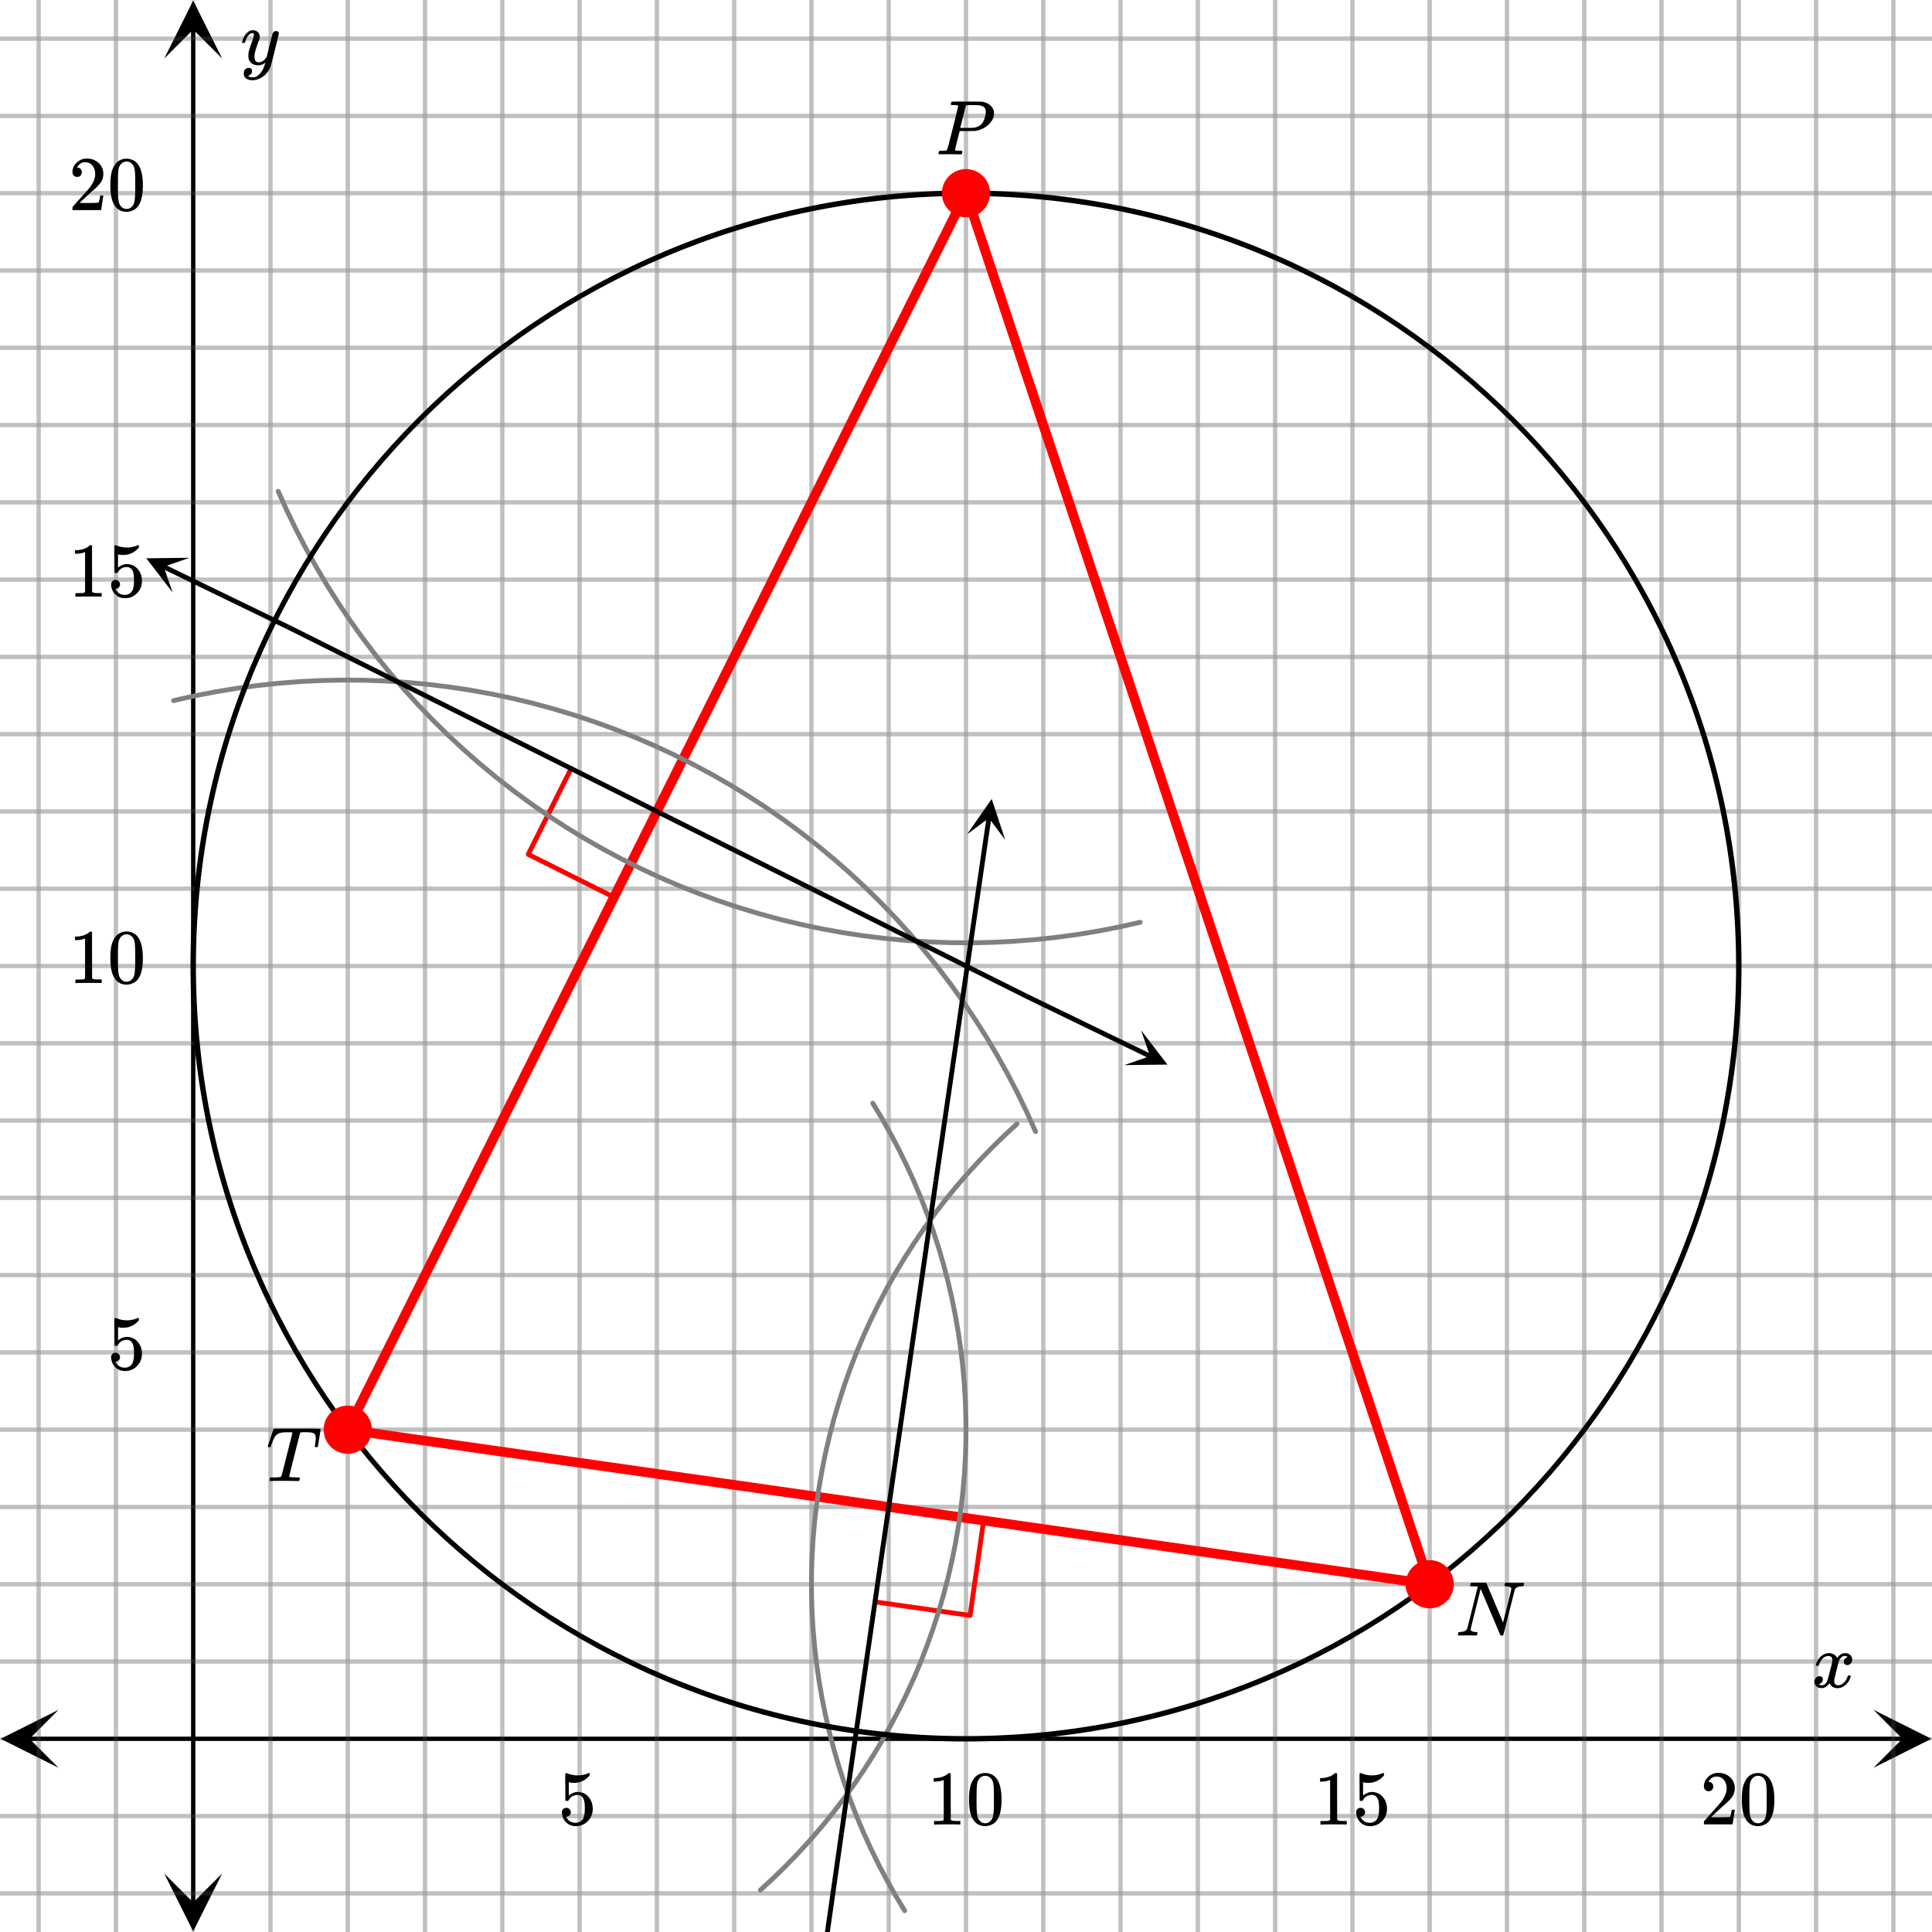 <svg xmlns="http://www.w3.org/2000/svg" width="450" height="450" viewBox="0 0 450 450"><defs><clipPath id="a"><path d="M.137 398.25H14V412H.137zm0 0"/></clipPath><clipPath id="b"><path d="M436.363 398.25H450V412h-13.637zm0 0"/></clipPath><clipPath id="c"><path d="M38.25 436H52v13.863H38.25zm0 0"/></clipPath><clipPath id="d"><path d="M38.25 0H52v13.637H38.25zm0 0"/></clipPath><clipPath id="e"><path d="M261 239h11v10h-11zm0 0"/></clipPath><clipPath id="f"><path d="M265.785 239.984l36.442 17.668-17.668 36.446-36.446-17.672zm0 0"/></clipPath><clipPath id="g"><path d="M34 129h11v10H34zm0 0"/></clipPath><clipPath id="h"><path d="M40.215 138.016L3.773 120.348l17.668-36.446 36.446 17.672zm0 0"/></clipPath><clipPath id="i"><path d="M225 186h10v10h-10zm0 0"/></clipPath><clipPath id="j"><path d="M225.234 194.344l5.852-40.074 40.074 5.851-5.851 40.078zm0 0"/></clipPath></defs><path fill="#fff" d="M0 0h450v450H0z"/><path d="M0 8.5h450c.277 0 .5.223.5.5s-.223.5-.5.5H0A.498.498 0 0 1-.5 9c0-.277.223-.5.5-.5zm0 18h450c.277 0 .5.223.5.5s-.223.5-.5.5H0a.498.498 0 0 1-.5-.5c0-.277.223-.5.5-.5zm0 18h450c.277 0 .5.223.5.5s-.223.5-.5.5H0a.498.498 0 0 1-.5-.5c0-.277.223-.5.5-.5zm0 18h450c.277 0 .5.223.5.5s-.223.5-.5.5H0a.498.498 0 0 1-.5-.5c0-.277.223-.5.5-.5zm0 18h450c.277 0 .5.223.5.5s-.223.5-.5.5H0a.498.498 0 0 1-.5-.5c0-.277.223-.5.5-.5zm0 18h450c.277 0 .5.223.5.5s-.223.5-.5.5H0a.498.498 0 0 1-.5-.5c0-.277.223-.5.5-.5zm0 18h450c.277 0 .5.223.5.5s-.223.5-.5.5H0a.498.498 0 0 1-.5-.5c0-.277.223-.5.5-.5zm0 18h450c.277 0 .5.223.5.5s-.223.5-.5.5H0a.498.498 0 0 1-.5-.5c0-.277.223-.5.5-.5zm0 18h450c.277 0 .5.223.5.5s-.223.5-.5.5H0a.498.498 0 0 1-.5-.5c0-.277.223-.5.5-.5zm0 18h450c.277 0 .5.223.5.5s-.223.5-.5.5H0a.498.498 0 0 1-.5-.5c0-.277.223-.5.5-.5zm0 18h450c.277 0 .5.223.5.5s-.223.5-.5.5H0a.498.498 0 0 1-.5-.5c0-.277.223-.5.5-.5zm0 18h450c.277 0 .5.223.5.5s-.223.5-.5.5H0a.498.498 0 0 1-.5-.5c0-.277.223-.5.5-.5zm0 18h450c.277 0 .5.223.5.5s-.223.5-.5.5H0a.498.498 0 0 1-.5-.5c0-.277.223-.5.5-.5zm0 18h450c.277 0 .5.223.5.5s-.223.5-.5.5H0a.498.498 0 0 1-.5-.5c0-.277.223-.5.5-.5zm0 18h450c.277 0 .5.223.5.5s-.223.5-.5.5H0a.498.498 0 0 1-.5-.5c0-.277.223-.5.5-.5zm0 18h450c.277 0 .5.223.5.5s-.223.5-.5.5H0a.498.498 0 0 1-.5-.5c0-.277.223-.5.5-.5zm0 18h450c.277 0 .5.223.5.5s-.223.5-.5.5H0a.498.498 0 0 1-.5-.5c0-.277.223-.5.5-.5zm0 18h450c.277 0 .5.223.5.5s-.223.5-.5.5H0a.498.498 0 0 1-.5-.5c0-.277.223-.5.5-.5zm0 18h450c.277 0 .5.223.5.5s-.223.5-.5.5H0a.498.498 0 0 1-.5-.5c0-.277.223-.5.5-.5zm0 18h450c.277 0 .5.223.5.5s-.223.5-.5.5H0a.498.498 0 0 1-.5-.5c0-.277.223-.5.5-.5zm0 18h450c.277 0 .5.223.5.5s-.223.5-.5.5H0a.498.498 0 0 1-.5-.5c0-.277.223-.5.5-.5zm0 18h450c.277 0 .5.223.5.5s-.223.5-.5.5H0a.498.498 0 0 1-.5-.5c0-.277.223-.5.5-.5zm0 18h450c.277 0 .5.223.5.5s-.223.5-.5.5H0a.498.498 0 0 1-.5-.5c0-.277.223-.5.5-.5zm0 18h450c.277 0 .5.223.5.5s-.223.5-.5.5H0a.498.498 0 0 1-.5-.5c0-.277.223-.5.5-.5zm0 18h450c.277 0 .5.223.5.5s-.223.5-.5.5H0a.498.498 0 0 1-.5-.5c0-.277.223-.5.5-.5zM9.5 0v450c0 .277-.223.5-.5.5a.498.498 0 0 1-.5-.5V0c0-.277.223-.5.5-.5s.5.223.5.5zm18 0v450c0 .277-.223.5-.5.5a.498.498 0 0 1-.5-.5V0c0-.277.223-.5.5-.5s.5.223.5.5zm18 0v450c0 .277-.223.5-.5.5a.498.498 0 0 1-.5-.5V0c0-.277.223-.5.5-.5s.5.223.5.5zm18 0v450c0 .277-.223.5-.5.5a.498.498 0 0 1-.5-.5V0c0-.277.223-.5.5-.5s.5.223.5.5zm18 0v450c0 .277-.223.5-.5.5a.498.498 0 0 1-.5-.5V0c0-.277.223-.5.5-.5s.5.223.5.5zm18 0v450c0 .277-.223.5-.5.5a.498.498 0 0 1-.5-.5V0c0-.277.223-.5.5-.5s.5.223.5.5zm18 0v450c0 .277-.223.5-.5.5a.498.498 0 0 1-.5-.5V0c0-.277.223-.5.5-.5s.5.223.5.5zm18 0v450c0 .277-.223.5-.5.5a.498.498 0 0 1-.5-.5V0c0-.277.223-.5.5-.5s.5.223.5.5zm18 0v450c0 .277-.223.5-.5.5a.498.498 0 0 1-.5-.5V0c0-.277.223-.5.5-.5s.5.223.5.5zm18 0v450c0 .277-.223.5-.5.5a.498.498 0 0 1-.5-.5V0c0-.277.223-.5.5-.5s.5.223.5.5zm18 0v450c0 .277-.223.5-.5.5a.498.498 0 0 1-.5-.5V0c0-.277.223-.5.5-.5s.5.223.5.5zm18 0v450c0 .277-.223.5-.5.5a.498.498 0 0 1-.5-.5V0c0-.277.223-.5.5-.5s.5.223.5.5zm18 0v450c0 .277-.223.5-.5.5a.498.498 0 0 1-.5-.5V0c0-.277.223-.5.5-.5s.5.223.5.5zm18 0v450c0 .277-.223.5-.5.5a.498.498 0 0 1-.5-.5V0c0-.277.223-.5.5-.5s.5.223.5.5zm18 0v450c0 .277-.223.5-.5.5a.498.498 0 0 1-.5-.5V0c0-.277.223-.5.5-.5s.5.223.5.5zm18 0v450c0 .277-.223.5-.5.5a.498.498 0 0 1-.5-.5V0c0-.277.223-.5.5-.5s.5.223.5.5zm18 0v450c0 .277-.223.5-.5.5a.498.498 0 0 1-.5-.5V0c0-.277.223-.5.5-.5s.5.223.5.5zm18 0v450c0 .277-.223.5-.5.5a.498.498 0 0 1-.5-.5V0c0-.277.223-.5.5-.5s.5.223.5.5zm18 0v450c0 .277-.223.5-.5.5a.498.498 0 0 1-.5-.5V0c0-.277.223-.5.5-.5s.5.223.5.5zm18 0v450c0 .277-.223.5-.5.5a.498.498 0 0 1-.5-.5V0c0-.277.223-.5.5-.5s.5.223.5.5zm18 0v450c0 .277-.223.5-.5.5a.498.498 0 0 1-.5-.5V0c0-.277.223-.5.5-.5s.5.223.5.5zm18 0v450c0 .277-.223.5-.5.5a.498.498 0 0 1-.5-.5V0c0-.277.223-.5.5-.5s.5.223.5.5zm18 0v450c0 .277-.223.5-.5.5a.498.498 0 0 1-.5-.5V0c0-.277.223-.5.5-.5s.5.223.5.5zm18 0v450c0 .277-.223.5-.5.5a.498.498 0 0 1-.5-.5V0c0-.277.223-.5.5-.5s.5.223.5.5zm18 0v450c0 .277-.223.5-.5.5a.498.498 0 0 1-.5-.5V0c0-.277.223-.5.5-.5s.5.223.5.5zm0 0" fill="silver" fill-opacity=".502"/><path d="M6.75 404.5h436.5v1H6.75zm0 0"/><g clip-path="url(#a)"><path d="M13.637 398.25L.137 405l13.5 6.75-6.75-6.75zm0 0"/></g><g clip-path="url(#b)"><path d="M436.363 398.25l13.5 6.75-13.5 6.75 6.75-6.75zm0 0"/></g><path d="M63 0v450M81 0v450M99 0v450M117 0v450M135 0v450M153 0v450M171 0v450M189 0v450M207 0v450M225 0v450M243 0v450M261 0v450M279 0v450M297 0v450M315 0v450M333 0v450M351 0v450M369 0v450M387 0v450M405 0v450M423 0v450M441 0v450M27 0v450M9 0v450"/><path d="M63.5 0v450c0 .277-.223.5-.5.5a.498.498 0 0 1-.5-.5V0c0-.277.223-.5.5-.5s.5.223.5.5zm18 0v450c0 .277-.223.5-.5.5a.498.498 0 0 1-.5-.5V0c0-.277.223-.5.5-.5s.5.223.5.5zm18 0v450c0 .277-.223.5-.5.5a.498.498 0 0 1-.5-.5V0c0-.277.223-.5.5-.5s.5.223.5.5zm18 0v450c0 .277-.223.5-.5.5a.498.498 0 0 1-.5-.5V0c0-.277.223-.5.5-.5s.5.223.5.5zm18 0v450c0 .277-.223.5-.5.5a.498.498 0 0 1-.5-.5V0c0-.277.223-.5.5-.5s.5.223.5.5zm18 0v450c0 .277-.223.5-.5.5a.498.498 0 0 1-.5-.5V0c0-.277.223-.5.5-.5s.5.223.5.5zm18 0v450c0 .277-.223.5-.5.5a.498.498 0 0 1-.5-.5V0c0-.277.223-.5.5-.5s.5.223.5.5zm18 0v450c0 .277-.223.5-.5.5a.498.498 0 0 1-.5-.5V0c0-.277.223-.5.5-.5s.5.223.5.5zm18 0v450c0 .277-.223.5-.5.5a.498.498 0 0 1-.5-.5V0c0-.277.223-.5.5-.5s.5.223.5.5zm18 0v450c0 .277-.223.5-.5.5a.498.498 0 0 1-.5-.5V0c0-.277.223-.5.5-.5s.5.223.5.5zm18 0v450c0 .277-.223.5-.5.5a.498.498 0 0 1-.5-.5V0c0-.277.223-.5.5-.5s.5.223.5.5zm18 0v450c0 .277-.223.5-.5.5a.498.498 0 0 1-.5-.5V0c0-.277.223-.5.5-.5s.5.223.5.5zm18 0v450c0 .277-.223.5-.5.5a.498.498 0 0 1-.5-.5V0c0-.277.223-.5.5-.5s.5.223.5.5zm18 0v450c0 .277-.223.5-.5.5a.498.498 0 0 1-.5-.5V0c0-.277.223-.5.5-.5s.5.223.5.5zm18 0v450c0 .277-.223.5-.5.5a.498.498 0 0 1-.5-.5V0c0-.277.223-.5.5-.5s.5.223.5.5zm18 0v450c0 .277-.223.5-.5.5a.498.498 0 0 1-.5-.5V0c0-.277.223-.5.5-.5s.5.223.5.5zm18 0v450c0 .277-.223.5-.5.5a.498.498 0 0 1-.5-.5V0c0-.277.223-.5.5-.5s.5.223.5.5zm18 0v450c0 .277-.223.5-.5.5a.498.498 0 0 1-.5-.5V0c0-.277.223-.5.5-.5s.5.223.5.5zm18 0v450c0 .277-.223.5-.5.5a.498.498 0 0 1-.5-.5V0c0-.277.223-.5.5-.5s.5.223.5.5zm18 0v450c0 .277-.223.5-.5.5a.498.498 0 0 1-.5-.5V0c0-.277.223-.5.5-.5s.5.223.5.5zm18 0v450c0 .277-.223.5-.5.5a.498.498 0 0 1-.5-.5V0c0-.277.223-.5.5-.5s.5.223.5.5zm18 0v450c0 .277-.223.5-.5.5a.498.498 0 0 1-.5-.5V0c0-.277.223-.5.5-.5s.5.223.5.5zm-414 0v450c0 .277-.223.5-.5.5a.498.498 0 0 1-.5-.5V0c0-.277.223-.5.5-.5s.5.223.5.5zm-18 0v450c0 .277-.223.5-.5.5a.498.498 0 0 1-.5-.5V0c0-.277.223-.5.5-.5s.5.223.5.5zm0 0" fill="#666" fill-opacity=".251"/><path d="M44.5 443.25V6.75h1v436.5zm0 0"/><g clip-path="url(#c)"><path d="M38.25 436.363l6.75 13.5 6.75-13.5-6.75 6.75zm0 0"/></g><g clip-path="url(#d)"><path d="M38.25 13.637L45 .137l6.75 13.5L45 6.887zm0 0"/></g><path d="M0 387h450M0 369h450M0 351h450M0 333h450M0 315h450M0 297h450M0 279h450M0 261h450M0 243h450M0 225h450M0 207h450M0 189h450M0 171h450M0 153h450M0 135h450M0 117h450M0 99h450M0 81h450M0 63h450M0 45h450M0 27h450M0 9h450M0 423h450M0 441h450"/><path d="M0 386.5h450c.277 0 .5.223.5.5s-.223.5-.5.5H0a.498.498 0 0 1-.5-.5c0-.277.223-.5.5-.5zm0-18h450c.277 0 .5.223.5.5s-.223.5-.5.5H0a.498.498 0 0 1-.5-.5c0-.277.223-.5.5-.5zm0-18h450c.277 0 .5.223.5.5s-.223.5-.5.5H0a.498.498 0 0 1-.5-.5c0-.277.223-.5.5-.5zm0-18h450c.277 0 .5.223.5.5s-.223.5-.5.5H0a.498.498 0 0 1-.5-.5c0-.277.223-.5.5-.5zm0-18h450c.277 0 .5.223.5.5s-.223.5-.5.5H0a.498.498 0 0 1-.5-.5c0-.277.223-.5.5-.5zm0-18h450c.277 0 .5.223.5.5s-.223.5-.5.5H0a.498.498 0 0 1-.5-.5c0-.277.223-.5.5-.5zm0-18h450c.277 0 .5.223.5.5s-.223.5-.5.5H0a.498.498 0 0 1-.5-.5c0-.277.223-.5.5-.5zm0-18h450c.277 0 .5.223.5.5s-.223.5-.5.5H0a.498.498 0 0 1-.5-.5c0-.277.223-.5.5-.5zm0-18h450c.277 0 .5.223.5.5s-.223.5-.5.5H0a.498.498 0 0 1-.5-.5c0-.277.223-.5.5-.5zm0-18h450c.277 0 .5.223.5.5s-.223.5-.5.5H0a.498.498 0 0 1-.5-.5c0-.277.223-.5.5-.5zm0-18h450c.277 0 .5.223.5.5s-.223.5-.5.5H0a.498.498 0 0 1-.5-.5c0-.277.223-.5.5-.5zm0-18h450c.277 0 .5.223.5.5s-.223.5-.5.5H0a.498.498 0 0 1-.5-.5c0-.277.223-.5.5-.5zm0-18h450c.277 0 .5.223.5.5s-.223.5-.5.5H0a.498.498 0 0 1-.5-.5c0-.277.223-.5.5-.5zm0-18h450c.277 0 .5.223.5.5s-.223.5-.5.5H0a.498.498 0 0 1-.5-.5c0-.277.223-.5.5-.5zm0-18h450c.277 0 .5.223.5.5s-.223.5-.5.5H0a.498.498 0 0 1-.5-.5c0-.277.223-.5.5-.5zm0-18h450c.277 0 .5.223.5.5s-.223.5-.5.5H0a.498.498 0 0 1-.5-.5c0-.277.223-.5.5-.5zm0-18h450c.277 0 .5.223.5.5s-.223.5-.5.5H0a.498.498 0 0 1-.5-.5c0-.277.223-.5.5-.5zm0-18h450c.277 0 .5.223.5.5s-.223.5-.5.5H0a.498.498 0 0 1-.5-.5c0-.277.223-.5.5-.5zm0-18h450c.277 0 .5.223.5.5s-.223.5-.5.5H0a.498.498 0 0 1-.5-.5c0-.277.223-.5.5-.5zm0-18h450c.277 0 .5.223.5.5s-.223.5-.5.5H0a.498.498 0 0 1-.5-.5c0-.277.223-.5.5-.5zm0-18h450c.277 0 .5.223.5.5s-.223.5-.5.5H0a.498.498 0 0 1-.5-.5c0-.277.223-.5.5-.5zm0-18h450c.277 0 .5.223.5.5s-.223.5-.5.5H0A.498.498 0 0 1-.5 9c0-.277.223-.5.5-.5zm0 414h450c.277 0 .5.223.5.5s-.223.5-.5.5H0a.498.498 0 0 1-.5-.5c0-.277.223-.5.5-.5zm0 18h450c.277 0 .5.223.5.5s-.223.5-.5.5H0a.498.498 0 0 1-.5-.5c0-.277.223-.5.5-.5zm0 0" fill="#666" fill-opacity=".251"/><path d="M143.012 208.977l-19.973-9.989M123.04 198.988l9.983-19.976M229.11 354.16l-3.16 22.106M225.95 376.266l-22.11-3.157" fill="none" stroke-width="1.125" stroke-linecap="round" stroke-linejoin="round" stroke="red" stroke-miterlimit="10"/><path d="M333 369L225 45M225 45L81 333M81 333l252 36" fill="red" stroke-width="2.25" stroke-linecap="round" stroke="red"/><path d="M240.684 263.793l-2.043-4.54.511-.23-.504.247-2.171-4.477.503-.246-.496.262-2.3-4.414.5-.258-.493.273-2.421-4.344.492-.273-.485.285-2.547-4.273.485-.29-.477.301-2.664-4.199.473-.3-.465.316-2.785-4.125.465-.313-.457.328-2.903-4.043.457-.328-.445.344-3.016-3.957.446-.344-.438.356-3.125-3.871.438-.352-.43.363-3.234-3.777.425-.367-.414.379-3.343-3.684.418-.379-.407.39-3.449-3.589.406-.39-.394.402-3.547-3.488.395-.403-.383.414-3.645-3.387.383-.41-.371.422-3.738-3.281.37-.422-.359.434-3.832-3.176.36-.434-.348.446-3.922-3.063.348-.445-.332.453-4.008-2.95.332-.452-.32.464-4.086-2.835.32-.461-.309.468-4.167-2.715.308-.472-.293.48-4.246-2.597.293-.48-.277.487-4.317-2.472.278-.488-.266.496-4.383-2.352.266-.496-.25.504-4.453-2.227.254-.5-.239.508-4.511-2.098.238-.507-.223.515-4.57-1.969.223-.515-.208.523-4.625-1.84.208-.52-.192.528-4.672-1.703.192-.531-.18.535-4.719-1.57.176-.535-.16.539-4.766-1.434.164-.539-.148.543-4.8-1.3.147-.544-.132.547-4.84-1.16.133-.547-.118.55-4.867-1.023.117-.55-.101.554-4.895-.886.098-.555-.082.559-4.918-.747.082-.554-.066.558-4.942-.605.07-.559-.05.563-4.957-.465.054-.559-.035.559-4.965-.32.036-.563-.02.563-4.973-.18.02-.563-.004.563-4.977-.04.004-.562.012.563-4.973.105-.011-.562.027.562-4.969.243-.027-.56.043.56-4.961.386-.043-.562.063.562-4.95.528-.058-.559.074.555-4.93.668-.074-.555.09.555-4.91.808-.09-.554.11.55-4.887.95-.106-.555.121.55-4.855 1.087a.565.565 0 0 1-.672-.426.564.564 0 0 1 .426-.672l4.855-1.086c.008-.004.012-.004.016-.004l4.886-.95h.016l4.906-.808c.008-.004.012-.004.016-.004l4.934-.668c.003 0 .007-.004.015-.004l4.945-.527h.016l4.961-.387h.016l4.968-.246h.016l4.973-.105h.011a.563.563 0 1 1-.562.562c0-.3.238-.547.535-.558l.035-.004 4.973.039h.015l4.973.18.016.004 4.965.32h.015l4.953.465h.016l4.941.605h.016l4.918.746c.004 0 .012 0 .016.004l4.894.883c.008 0 .012.004.016.004l4.87 1.023a.03.03 0 0 1 .016.004l4.836 1.16a.03.03 0 0 0 .016.004l4.805 1.301a.03.03 0 0 1 .015.004l4.762 1.434c.004.003.012.003.016.007l4.718 1.57c.008 0 .012.005.016.005l4.676 1.703c.004.004.008.004.015.007l4.622 1.836c.007.004.011.004.015.008l4.57 1.965c.004.004.008.004.016.008l4.508 2.098c.008.003.012.003.016.007l4.449 2.223c.008.004.012.008.015.008l4.383 2.351c.008.004.012.004.016.008l4.316 2.477c.004 0 .008.004.012.008l4.246 2.593.012.012 4.168 2.715a.03.03 0 0 0 .015.008l4.086 2.836c.008.004.012.004.016.007l4.004 2.95c.008.004.012.007.015.011l3.918 3.063a.03.03 0 0 0 .016.008l3.832 3.175c.004.004.008.004.012.008l3.738 3.282.012.011 3.644 3.387.012.012 3.547 3.488.012.012 3.445 3.586.012.011 3.343 3.688.012.012 3.235 3.777.011.012 3.125 3.87.012.012 3.016 3.958c.004.003.004.007.007.011l2.903 4.043c.004.004.008.008.008.012l2.789 4.125c0 .004.004.008.007.012l2.665 4.199a.054.054 0 0 1 .011.015l2.543 4.274c.004.004.008.008.008.012l2.426 4.347c.004.004.004.008.008.012l2.296 4.414c.004.004.004.008.008.012v.004l2.172 4.472c.004.008.004.012.008.016l2.043 4.535a.565.565 0 0 1-.281.746.568.568 0 0 1-.746-.281zm0 0" fill="gray"/><path d="M65.316 114.207l2.043 4.54-.511.23.504-.247 2.171 4.477-.503.246.496-.262 2.3 4.414-.5.258.493-.273 2.421 4.344-.492.277.485-.29 2.547 4.274-.485.29.477-.301 2.664 4.199-.473.3.465-.316 2.785 4.125-.465.313.457-.328 2.903 4.043-.457.328.445-.344 3.016 3.957-.446.344.438-.356 3.125 3.871-.438.352.43-.363 3.234 3.777-.425.367.414-.379 3.343 3.684-.414.379.403-.39 3.449 3.589-.406.39.394-.402 3.547 3.488-.395.403.383-.414 3.645 3.387-.383.414.371-.426 3.738 3.281-.37.422.359-.434 3.832 3.176-.36.434.348-.446 3.922 3.063-.348.445.332-.453 4.008 2.95-.332.452.32-.464 4.086 2.835-.32.461.309-.468 4.168 2.715-.31.472.298-.48 4.242 2.597-.293.48.277-.487 4.317 2.472-.278.488.266-.496 4.383 2.352-.266.496.254-.504 4.45 2.227-.255.5.239-.508 4.511 2.098-.238.507.223-.515 4.57 1.969-.223.515.208-.523 4.625 1.84-.208.52.192-.528 4.672 1.703-.192.531.18-.535 4.719 1.57-.176.535.16-.539 4.766 1.434-.164.539.148-.543 4.8 1.3-.144.544.13-.547 4.84 1.16-.134.547.118-.55 4.867 1.023-.117.55.101-.554 4.895.886-.098.555.082-.559 4.922.747-.086.554.066-.558 4.942.605-.07.559.054-.563 4.953.465-.054.559.039-.559 4.964.32-.039.563.02-.563 4.973.18-.02.563.004-.563 4.977.04-.004.562-.012-.563 4.973-.105.011.562-.027-.562 4.969-.243.027.56-.043-.56 4.961-.386.043.562-.059-.562 4.946-.528.058.559-.074-.555 4.93-.668.074.555-.09-.555 4.91-.808.09.554-.105-.55 4.882-.95.106.555-.121-.55 4.855-1.087c.301-.066.602.122.672.426a.564.564 0 0 1-.426.672l-4.855 1.086c-.008 0-.012.004-.016.004l-4.886.95h-.016l-4.906.808c-.008.004-.012.004-.016.004l-4.93.668c-.007 0-.011.004-.015.004h-.004l-4.945.527h-.016l-4.961.387h-.016l-4.968.246h-.016l-4.973.105h-.019l-4.973-.039h-.015l-4.973-.18-.016-.004-4.965-.32h-.015l-4.953-.465h-.016l-4.941-.605h-.016l-4.918-.746c-.004 0-.012 0-.016-.004l-4.894-.883c-.008 0-.012-.004-.016-.004l-4.87-1.023c-.005 0-.009 0-.016-.004l-4.836-1.16-.016-.004-4.8-1.301c-.009 0-.013 0-.016-.004l-4.766-1.434c-.004-.003-.012-.003-.016-.007l-4.718-1.57c-.008 0-.012-.005-.016-.005l-4.676-1.703c-.004-.004-.008-.004-.015-.007l-4.622-1.836c-.007-.004-.011-.004-.015-.008l-4.57-1.965c-.004-.004-.008-.004-.016-.008l-4.508-2.098c-.008 0-.012-.003-.016-.007l-4.449-2.223c-.008-.004-.012-.008-.015-.008l-4.383-2.351c-.008-.004-.012-.004-.016-.008l-4.316-2.477c-.004 0-.008-.004-.012-.008l-4.246-2.593-.012-.012-4.168-2.715a.03.03 0 0 0-.015-.008l-4.086-2.836c-.008-.004-.012-.004-.016-.007l-4.004-2.95c-.004-.004-.012-.007-.015-.011l-3.918-3.063c-.004-.004-.008-.008-.016-.008l-3.832-3.175c-.004-.004-.008-.004-.012-.008l-3.738-3.282-.012-.011-3.644-3.387-.012-.012-3.547-3.488-.012-.012-3.445-3.586-.012-.011-3.343-3.688-.012-.012-3.235-3.777-.011-.012-3.125-3.87-.012-.012-3.016-3.958c-.004-.003-.004-.007-.007-.011l-2.903-4.043c-.004-.004-.008-.008-.008-.012L78.488 141a.054.054 0 0 0-.011-.016l-2.665-4.199-.011-.015-2.543-4.274c-.004-.004-.008-.008-.008-.012l-2.426-4.347c0-.004-.004-.008-.008-.012l-2.296-4.414c-.004-.004-.004-.008-.008-.012l-2.172-4.476c-.004-.004-.004-.012-.008-.016l-2.043-4.535a.565.565 0 0 1 .281-.746.568.568 0 0 1 .746.281zm0 0M176.73 439.816l3.016-2.78.383.413-.395-.402 2.938-2.867.39.402-.402-.39 2.852-2.95.406.39-.418-.378 2.77-3.027.414.378-.426-.367 2.68-3.11.425.368-.433-.355 2.59-3.18.433.355-.445-.343 2.5-3.254.445.344-.457-.333 2.406-3.324.457.332-.464-.316 2.308-3.395.465.317-.473-.301 2.211-3.457.473.305-.48-.29 2.113-3.519.48.29-.488-.274 2.008-3.578.492.277-.5-.262 1.91-3.633.5.262-.508-.25 1.805-3.684.508.247-.516-.23 1.7-3.735.511.23-.516-.219 1.59-3.78.52.218-.524-.203 1.48-3.824.528.203-.531-.192 1.375-3.863.527.188-.535-.172 1.266-3.907.535.172-.543-.156 1.152-3.937.54.156-.544-.14 1.04-3.97.542.141-.546-.125.925-4 .547.129-.55-.113.808-4.02.55.11-.554-.094.7-4.047.554.098-.559-.082.582-4.06.555.079-.558-.062.464-4.079.559.063-.563-.047.352-4.09.559.051-.563-.035.23-4.094.563.031-.562-.015.117-4.102.562.016h-.562l-.004-4.102.562-.004-.562.02-.121-4.102.562-.02-.558.036-.239-4.098.563-.031-.559.047-.355-4.086.562-.05-.558.066-.469-4.079.559-.062-.559.078-.586-4.059.559-.082-.555.098-.7-4.043.555-.098-.554.114-.813-4.024.551-.11-.547.126-.93-3.996.547-.125-.543.14-1.043-3.968.543-.14-.539.155-1.156-3.937.54-.156-.536.171-1.266-3.902.532-.172-.528.188-1.379-3.864.532-.191-.528.207-1.484-3.824.523-.207-.52.219-1.593-3.778.516-.219-.512.23-1.703-3.73.512-.234-.504.25-1.809-3.683.504-.25-.496.261-1.914-3.629.5-.261-.492.277-2.016-3.574.492-.278-.484.29-2.117-3.516a.56.56 0 0 1 .191-.77.564.564 0 0 1 .773.192l2.118 3.515c.004.004.004.008.007.012l2.016 3.574c.004.004.004.012.008.016l1.914 3.629c0 .004.004.008.008.015l1.808 3.684c0 .004.004.008.004.012l1.703 3.734c.004.004.004.008.008.016l1.598 3.777c0 .008.004.012.004.016l1.488 3.824.004.016 1.379 3.863a.03.03 0 0 1 .004.015l1.27 3.903c0 .008.003.012.003.015l1.156 3.938.004.016 1.043 3.968.004.016.93 3.996.004.016.816 4.02v.019l.703 4.043v.015l.586 4.059c0 .008.004.012.004.015l.469 4.079v.015l.351 4.086a.03.03 0 0 1 .004.016v.004l.235 4.093v.016l.12 4.102v.015l.005 4.106c0 .004 0 .011-.004.015l-.113 4.102v.016l-.23 4.097v.016h-.005l-.347 4.086v.02l-.465 4.074v.015l-.582 4.063c0 .007 0 .011-.004.015l-.696 4.043v.016l-.812 4.023c0 .008-.004.012-.004.016l-.926 3.996c0 .008 0 .012-.004.02v-.004l-1.035 3.972c-.004.004-.004.008-.008.016l-1.148 3.937c-.004.004-.004.012-.004.016l-1.266 3.902c0 .008-.003.012-.003.016l-1.375 3.867-.004.016-1.485 3.824-.004.016-1.593 3.78c0 .005-.004.013-.004.017h-.004l-1.696 3.734a.03.03 0 0 0-.007.016l-1.805 3.683c-.004.004-.004.012-.008.016l-1.91 3.633c0 .003-.004.007-.008.011l-2.008 3.578-.011.012-2.11 3.52c-.004.004-.008.007-.008.011l-2.214 3.457c0 .004-.004.008-.008.012l-2.309 3.395-.012.011-2.402 3.325-.012.011-2.496 3.254a.054.054 0 0 1-.011.016l-2.59 3.18a64.74 64.74 0 0 1-.012.011l-2.68 3.11-.011.011-2.766 3.028-.012.011-2.851 2.95-.012.011-2.937 2.868a64.74 64.74 0 0 1-.012.011l-3.016 2.782a.562.562 0 1 1-.762-.829zm0 0" fill="gray"/><path d="M237.27 262.184l-3.016 2.78-.383-.413.395.402-2.938 2.867-.39-.402.402.39-2.852 2.95-.402-.39.414.378-2.77 3.027-.414-.378.426.367-2.68 3.11-.425-.368.437.351-2.594 3.184-.433-.355.445.343-2.5 3.254-.445-.344.457.333-2.406 3.324-.457-.332.464.316-2.308 3.395-.465-.317.473.301-2.211 3.457-.473-.305.48.29-2.113 3.519-.48-.29.492.274-2.012 3.578-.492-.277.5.262-1.91 3.633-.5-.262.508.246-1.805 3.688-.508-.247.516.23-1.7 3.735-.511-.23.516.219-1.59 3.78-.52-.218.524.203-1.48 3.824-.528-.203.531.188-1.375 3.867-.527-.188.535.172-1.262 3.907-.539-.176.543.16-1.152 3.937-.54-.156.544.14-1.04 3.97-.542-.141.546.125-.925 4-.547-.129.55.113-.808 4.02-.55-.11.554.094-.7 4.047-.554-.098.559.082-.582 4.06-.555-.079.558.062-.464 4.079-.559-.063.563.047-.352 4.09-.559-.051.563.031-.23 4.098-.563-.031.562.015-.117 4.102-.562-.016h.562l.004 4.102h-.562l.562-.016.121 4.102-.562.015.558-.03.239 4.097-.563.031.559-.047.355 4.086-.562.05.558-.066.469 4.079-.559.062.559-.078.586 4.059-.559.082.555-.098.7 4.043-.555.098.554-.114.813 4.024-.551.11.547-.126.93 3.996-.547.125.543-.14 1.043 3.968-.543.14.539-.155 1.156 3.937-.54.156.536-.171 1.266 3.902-.536.172.532-.188 1.379 3.864-.532.191.524-.207 1.488 3.824-.523.207.52-.219 1.593 3.778-.516.219.512-.235 1.703 3.735-.512.234.504-.25 1.809 3.683-.504.25.496-.261 1.914 3.629-.5.261.492-.277 2.016 3.574-.492.278.484-.29 2.117 3.516a.56.56 0 0 1-.191.77.564.564 0 0 1-.773-.192l-2.118-3.515c-.004-.004-.004-.008-.007-.012l-2.016-3.574c-.004-.004-.004-.012-.008-.016l-1.914-3.629a.03.03 0 0 0-.008-.015l-1.808-3.684c0-.004-.004-.008-.004-.012l-1.703-3.734c-.004-.004-.004-.008-.008-.016l-1.598-3.777c0-.008-.004-.012-.004-.016l-1.488-3.824-.004-.016-1.379-3.863c-.004-.008-.004-.012-.004-.015l-1.27-3.903c0-.008-.003-.012-.003-.015l-1.156-3.938-.004-.016-1.043-3.968-.004-.016-.93-3.996-.004-.016-.816-4.023v-.016l-.703-4.043v-.015l-.586-4.059c0-.008-.004-.012-.004-.015l-.469-4.079v-.015l-.351-4.09c-.004-.004-.004-.008-.004-.016l-.235-4.093v-.016l-.12-4.102v-.015l-.005-4.106c0-.004 0-.011.004-.015l.113-4.102v-.016l.23-4.097c0-.004 0-.012.005-.016l.347-4.09v-.015l.465-4.075v-.015l.582-4.063c0-.007 0-.011.004-.015l.696-4.043v-.016l.812-4.023c0-.008.004-.012.004-.016l.926-4c0-.004 0-.008.004-.016l1.035-3.968c.004-.004.004-.008.008-.016l1.148-3.937c.004-.004.004-.012.004-.016l1.266-3.902c0-.008.003-.012.003-.016l1.375-3.867.004-.016 1.485-3.824c0-.008.004-.012.004-.016l1.593-3.78a.03.03 0 0 1 .008-.017l1.696-3.734a.03.03 0 0 0 .007-.016l1.805-3.683c.004-.004.004-.012.008-.016l1.91-3.633c0-.003.004-.007.008-.011l2.008-3.578.011-.012 2.11-3.52.011-.011 2.211-3.457c0-.004.004-.008.008-.012l2.309-3.395.012-.011 2.402-3.325.012-.011 2.496-3.258.011-.012 2.59-3.18.012-.011 2.68-3.11.011-.011 2.766-3.028.012-.011 2.851-2.95.012-.011 2.937-2.868.012-.011 3.016-2.782a.562.562 0 1 1 .762.829zm0 0" fill="gray"/><path d="M405.633 225c0 99.672-80.961 180.633-180.633 180.633-99.672 0-180.633-80.961-180.633-180.633 0-99.672 80.961-180.633 180.633-180.633 99.672 0 180.633 80.961 180.633 180.633zm-1.266 0c0-99.148-80.219-179.367-179.367-179.367S45.633 125.852 45.633 225 125.852 404.367 225 404.367 404.367 324.148 404.367 225zm0 0"/><path d="M67.25 145.496l172 86-.5 1.008-172-86zm0 0"/><path d="M239.246 231.492l28.95 14.04-.489 1.011-28.953-14.035zm0 0"/><g clip-path="url(#e)"><g clip-path="url(#f)" clip-rule="evenodd"><path d="M265.785 239.984l6.133 7.977-10.059.121 6.012-2.086zm0 0"/></g></g><path d="M66.754 146.508l-28.95-14.04.489-1.011 28.953 14.035zm0 0"/><g clip-path="url(#g)"><g clip-path="url(#h)" clip-rule="evenodd"><path d="M40.215 138.016l-6.133-7.977 10.059-.121-6.012 2.086zm0 0"/></g></g><path d="M195.441 426.918l22-152 1.118.164-22 152zm0 0"/><path d="M217.445 274.918l12.348-84.547 1.113.164-12.351 84.547zm0 0"/><g clip-path="url(#i)"><g clip-path="url(#j)" clip-rule="evenodd"><path d="M225.234 194.344l5.754-8.254 3.153 9.555-3.805-5.102zm0 0"/></g></g><path d="M196.559 427.078l-4.368 30.547-1.113-.16 4.363-30.543zm0 0"/><path d="M86.05 333a5.051 5.051 0 1 1-10.102-.001 5.051 5.051 0 0 1 10.103.001zm0 0M338.05 369a5.051 5.051 0 1 1-10.102-.001 5.051 5.051 0 0 1 10.103.001zm0 0M230.05 45a5.051 5.051 0 1 1-10.102-.001 5.051 5.051 0 0 1 10.103.001zm0 0" fill="red" stroke-width="1.125" stroke="red"/><path d="M423.047 388c-.074-.074-.11-.14-.11-.203.051-.324.239-.738.563-1.25.563-.844 1.27-1.332 2.125-1.469.168-.02.293-.031.375-.031.418 0 .8.105 1.156.32.356.215.61.48.766.805.156-.2.254-.324.297-.375.437-.5.949-.75 1.531-.75.488 0 .887.14 1.195.422.309.281.461.625.461 1.031 0 .375-.105.688-.32.938-.215.25-.492.375-.836.375a.814.814 0 0 1-.563-.196.67.67 0 0 1-.218-.523c0-.551.3-.934.906-1.14 0-.013-.066-.052-.203-.126-.113-.074-.285-.11-.516-.11a.936.936 0 0 0-.344.048c-.457.187-.796.582-1.015 1.187-.031.094-.203.762-.516 2.008-.312 1.246-.48 1.945-.5 2.101a2.243 2.243 0 0 0-.062.532c0 .293.082.52.25.687.168.168.39.25.672.25.5 0 .957-.215 1.367-.64.41-.426.691-.895.836-1.407.031-.125.066-.195.101-.21.035-.016.133-.024.29-.024.23 0 .343.047.343.14 0 .012-.015.079-.047.204-.199.738-.613 1.386-1.25 1.937-.562.45-1.156.672-1.781.672-.844 0-1.48-.379-1.906-1.14-.356.542-.801.902-1.344 1.078a1.76 1.76 0 0 1-.469.046c-.687 0-1.176-.25-1.469-.75a1.322 1.322 0 0 1-.187-.718c0-.356.11-.66.328-.914a1.05 1.05 0 0 1 .828-.383c.52 0 .781.254.781.765 0 .438-.214.762-.64.97-.02.011-.05.023-.086.038a1.046 1.046 0 0 0-.094.047c-.027.016-.043.024-.055.024l-.046.015c0 .031.09.082.265.156.145.063.301.094.469.094.438 0 .813-.27 1.125-.812.125-.219.355-1 .688-2.344.074-.27.152-.574.242-.914.09-.34.152-.598.195-.774.043-.175.066-.285.078-.328.063-.324.094-.558.094-.703 0-.281-.078-.508-.235-.68-.156-.171-.375-.257-.656-.257-.543 0-1.011.207-1.406.625a3.462 3.462 0 0 0-.828 1.437c-.02.106-.047.168-.078.188-.031.02-.13.031-.297.031zm0 0M131.922 421.074c-.297 0-.547.11-.75.297-.188.188-.297.469-.297.813 0 .03.031.078.031.156v.172c.11.64.313 1.172.672 1.61.188.25.39.452.594.593.547.422 1.172.625 1.937.625 1.11 0 2.063-.39 2.828-1.188.75-.78 1.125-1.734 1.125-2.828 0-.953-.25-1.781-.75-2.484-.5-.719-1.171-1.172-1.984-1.36-.25-.078-.5-.093-.734-.093-.719 0-1.422.265-2.11.828v-3.094l.188.031c.297.078.64.11 1 .11 1.5 0 2.719-.594 3.687-1.75v-.235c0-.218-.03-.312-.14-.312a.523.523 0 0 0-.219.062c-.781.328-1.594.5-2.438.5a6.405 6.405 0 0 1-2.406-.468l-.312-.094c-.047 0-.063 0-.078.031-.078 0-.11.328-.11 1v.938c0 .484.016.921.016 1.28 0 2.048 0 3.095.031 3.157.031.063.14.11.344.11.125 0 .219-.016.266-.047a.564.564 0 0 0 .14-.141c.469-.828 1.188-1.219 2.125-1.219.453 0 .828.188 1.14.594.329.422.5 1.25.5 2.5 0 1.078-.14 1.86-.343 2.312-.39.72-1 1.079-1.844 1.079-.5 0-.953-.125-1.312-.391a2.317 2.317 0 0 1-.828-.953l-.047-.078h.125c.25 0 .469-.11.672-.297.203-.203.312-.422.312-.703 0-.297-.11-.547-.312-.75a.933.933 0 0 0-.72-.313zm0 0M223.484 424.965h.203v-.828h-1.062c-.61 0-.984-.094-1.172-.266l-.016-5.406v-5.375a.49.49 0 0 0-.328-.11c-.109 0-.172.016-.218.047-.141.172-.328.313-.547.438-.672.406-1.516.64-2.531.687h-.344v.828h.344c.687-.03 1.328-.125 1.859-.343a.394.394 0 0 1 .14-.063v9.313c-.171.125-.312.203-.421.218-.203.032-.657.047-1.36.047h-.469v.828h.22c.218-.03 1.155-.046 2.827-.046 1.703 0 2.672 0 2.875.03zm3.25-10.547a5.534 5.534 0 0 0-.812 2.016c-.14.718-.219 1.64-.219 2.75 0 1.875.25 3.296.766 4.265.64 1.266 1.64 1.89 3.031 1.89.5 0 1.031-.124 1.531-.374.656-.297 1.14-.813 1.485-1.516.5-.969.765-2.39.765-4.265 0-1.72-.234-3.094-.672-4.094-.234-.516-.5-.906-.828-1.235a3.344 3.344 0 0 0-2.297-.89c-1.172 0-2.093.484-2.75 1.453zm4.047-.219c.25.281.438.61.531 1.016.094.39.157 1.078.172 2.047 0 .078.016.312.016.703v.984c0 1.156 0 1.969-.031 2.422-.047.844-.11 1.453-.219 1.813-.094.359-.266.687-.547.937-.312.36-.719.547-1.219.547-.5 0-.922-.188-1.25-.547-.25-.25-.422-.578-.53-.937-.095-.36-.173-.97-.22-1.813a75.438 75.438 0 0 1-.03-2.422c0-.25.015-.594.015-.984v-.703c.031-.969.094-1.657.172-2.047.109-.406.297-.735.547-1.016.359-.375.796-.578 1.296-.578s.938.203 1.297.578zm0 0M313.484 424.965h.204v-.828h-1.063c-.61 0-.984-.094-1.172-.266l-.015-5.406v-5.375a.49.49 0 0 0-.329-.11c-.109 0-.171.016-.218.047-.141.172-.329.313-.547.438-.672.406-1.516.64-2.531.687h-.344v.828h.344c.687-.03 1.328-.125 1.859-.343a.394.394 0 0 1 .14-.063v9.313c-.171.125-.312.203-.421.218-.204.032-.657.047-1.36.047h-.469v.828h.22c.218-.03 1.156-.046 2.827-.046 1.704 0 2.672 0 2.875.03zm3.438-3.89c-.297 0-.547.109-.75.296-.188.188-.297.469-.297.813 0 .03.031.078.031.156v.172c.11.64.313 1.172.672 1.61.188.25.39.452.594.593.547.422 1.172.625 1.937.625 1.11 0 2.063-.39 2.829-1.188.75-.78 1.125-1.734 1.125-2.828 0-.953-.25-1.781-.75-2.484-.5-.719-1.172-1.172-1.985-1.36-.25-.078-.5-.093-.734-.093-.719 0-1.422.265-2.11.828v-3.094l.188.031c.297.078.64.11 1 .11 1.5 0 2.719-.594 3.687-1.75v-.235c0-.218-.03-.312-.14-.312a.523.523 0 0 0-.219.062c-.781.328-1.594.5-2.438.5a6.405 6.405 0 0 1-2.406-.468l-.312-.094c-.047 0-.063 0-.078.031-.079 0-.11.328-.11 1v.938c0 .484.016.921.016 1.28 0 2.048 0 3.095.031 3.157.031.063.14.11.344.11.125 0 .219-.016.265-.047a.564.564 0 0 0 .141-.141c.469-.828 1.188-1.219 2.125-1.219.453 0 .828.188 1.14.594.329.422.5 1.25.5 2.5 0 1.078-.14 1.86-.343 2.312-.39.72-1 1.079-1.844 1.079-.5 0-.953-.125-1.312-.391a2.317 2.317 0 0 1-.828-.953l-.047-.078h.125c.25 0 .469-.11.672-.297.203-.203.312-.422.312-.703 0-.297-.11-.547-.312-.75a.933.933 0 0 0-.72-.313zm0 0M397.984 417.2c.329 0 .579-.079.766-.298.203-.218.313-.468.313-.78 0-.282-.11-.532-.297-.75-.172-.22-.422-.329-.72-.329-.062 0-.077 0-.077-.016 0 0 .015-.03.047-.109.03-.063.078-.14.109-.203.438-.61.984-.922 1.688-.922.75 0 1.312.266 1.734.797.406.547.625 1.187.625 1.984 0 .922-.406 1.922-1.203 3.016-.375.469-1.219 1.437-2.531 2.875-1 1.14-1.5 1.703-1.516 1.703a1.49 1.49 0 0 0-.047.422v.344h6.688v-.063l.5-3.281v-.063h-.72v.063c-.109.672-.202 1.094-.25 1.219-.077.25-.124.375-.171.375-.11.078-1.125.093-3.016.093l-1.375-.015 1.063-1.016c.781-.719 1.375-1.281 1.812-1.656 1.016-.86 1.703-1.563 2.031-2.063a3.309 3.309 0 0 0 .625-1.968c0-.188 0-.375-.03-.594-.141-.906-.563-1.625-1.25-2.172-.673-.563-1.532-.86-2.563-.86-.906 0-1.703.329-2.344.938-.656.61-1 1.36-1 2.219 0 .328.11.578.297.797.203.218.469.312.812.312zm8.75-2.782a5.534 5.534 0 0 0-.812 2.016c-.14.718-.219 1.64-.219 2.75 0 1.875.25 3.296.766 4.265.64 1.266 1.64 1.89 3.031 1.89.5 0 1.031-.124 1.531-.374.656-.297 1.14-.813 1.485-1.516.5-.969.765-2.39.765-4.265 0-1.72-.234-3.094-.672-4.094-.234-.516-.5-.906-.828-1.235a3.344 3.344 0 0 0-2.297-.89c-1.171 0-2.093.484-2.75 1.453zm4.047-.219c.25.281.438.61.531 1.016.094.39.157 1.078.172 2.047 0 .078.016.312.016.703v.984c0 1.156 0 1.969-.031 2.422-.047.844-.11 1.453-.219 1.813-.094.359-.266.687-.547.937-.312.36-.719.547-1.219.547-.5 0-.921-.188-1.25-.547-.25-.25-.421-.578-.53-.937-.095-.36-.173-.97-.22-1.813a75.438 75.438 0 0 1-.03-2.422c0-.25.015-.594.015-.984v-.703c.031-.969.094-1.657.172-2.047.109-.406.296-.735.546-1.016.36-.375.797-.578 1.297-.578.5 0 .938.203 1.297.578zm0 0M64.313 7.234c.175 0 .324.047.445.141.12.094.18.219.18.375s-.293 1.418-.883 3.781c-.59 2.364-.926 3.66-1.008 3.89a4.988 4.988 0 0 1-.938 1.626c-.425.5-.922.89-1.484 1.172-.645.312-1.25.468-1.813.468-.917 0-1.535-.285-1.859-.859-.113-.168-.172-.406-.172-.719 0-.406.11-.722.328-.953.262-.23.528-.343.797-.343.532 0 .797.25.797.75 0 .449-.207.769-.625.968a.84.84 0 0 1-.101.055c-.036.016-.067.027-.086.039a.093.093 0 0 1-.047.016l-.063.03c.043.063.168.142.375.235.2.063.39.094.578.094h.141c.207 0 .363-.012.469-.031.457-.137.89-.442 1.297-.922.406-.48.718-1.05.937-1.719.137-.394.203-.629.203-.703 0-.012-.011-.008-.039.008a.534.534 0 0 0-.101.086c-.45.324-.942.484-1.485.484-.613 0-1.12-.144-1.515-.437-.395-.293-.653-.704-.766-1.235a5.999 5.999 0 0 1-.016-.57c0-.285.012-.508.032-.664.082-.512.359-1.39.828-2.64.261-.708.39-1.204.39-1.485 0-.168-.011-.285-.039-.352-.027-.066-.097-.101-.21-.101h-.094c-.27 0-.532.129-.782.39-.386.387-.683.957-.89 1.72a.197.197 0 0 1-.016.062.288.288 0 0 1-.023.054l-.024.032C57.02 9.992 57 10 56.97 10h-.485c-.074-.074-.109-.129-.109-.164s.02-.121.063-.258c.25-.844.624-1.496 1.124-1.953.407-.387.833-.578 1.282-.578.5 0 .902.137 1.203.414.3.277.453.66.453 1.148-.02.23-.035.356-.047.375 0 .075-.094.332-.281.782-.488 1.332-.781 2.308-.875 2.921a4.09 4.09 0 0 0-.016.422c0 .457.07.809.211 1.047.14.239.403.36.79.36.28 0 .542-.075.788-.22.246-.144.43-.284.555-.421.125-.137.285-.324.484-.563 0-.011.028-.132.086-.367.059-.234.145-.586.258-1.054.113-.47.223-.918.328-1.344.457-1.793.715-2.735.766-2.828.156-.324.41-.485.766-.485zm0 0M26.922 315.074c-.297 0-.547.11-.75.297-.188.188-.297.469-.297.813 0 .03.031.078.031.156v.172c.11.64.313 1.172.672 1.61.188.25.39.452.594.593.547.422 1.172.625 1.937.625 1.11 0 2.063-.39 2.828-1.188.75-.78 1.125-1.734 1.125-2.828 0-.953-.25-1.781-.75-2.484-.5-.719-1.171-1.172-1.984-1.36-.25-.078-.5-.093-.734-.093-.719 0-1.422.265-2.11.828v-3.094l.188.031c.297.078.64.11 1 .11 1.5 0 2.719-.594 3.687-1.75v-.235c0-.218-.03-.312-.14-.312a.523.523 0 0 0-.219.062c-.781.328-1.594.5-2.438.5a6.405 6.405 0 0 1-2.406-.468l-.312-.094c-.047 0-.063 0-.078.031-.078 0-.11.328-.11 1v.938c0 .484.016.921.016 1.28 0 2.048 0 3.095.031 3.157.031.063.14.11.344.11.125 0 .219-.016.265-.047a.564.564 0 0 0 .141-.141c.469-.828 1.188-1.219 2.125-1.219.453 0 .828.188 1.14.594.329.422.5 1.25.5 2.5 0 1.078-.14 1.86-.343 2.312-.39.72-1 1.079-1.844 1.079-.5 0-.953-.125-1.312-.391a2.317 2.317 0 0 1-.828-.953l-.047-.078h.125c.25 0 .468-.11.672-.297.203-.203.312-.422.312-.703 0-.297-.11-.547-.312-.75a.933.933 0 0 0-.72-.313zm0 0M23.484 228.965h.203v-.828h-1.062c-.61 0-.984-.094-1.172-.266l-.015-5.406v-5.375a.49.49 0 0 0-.329-.11c-.109 0-.172.016-.218.047-.141.172-.328.313-.547.438-.672.406-1.516.64-2.532.687h-.343v.828h.343c.688-.03 1.329-.125 1.86-.343a.394.394 0 0 1 .14-.063v9.313c-.171.125-.312.203-.421.218-.203.032-.657.047-1.36.047h-.468v.828h.218c.219-.03 1.157-.046 2.828-.046 1.703 0 2.672 0 2.875.03zm3.25-10.547a5.534 5.534 0 0 0-.812 2.016c-.14.718-.219 1.64-.219 2.75 0 1.875.25 3.296.766 4.265.64 1.266 1.64 1.89 3.031 1.89.5 0 1.031-.124 1.531-.374.657-.297 1.14-.813 1.485-1.516.5-.969.765-2.39.765-4.265 0-1.72-.234-3.094-.672-4.094-.234-.516-.5-.906-.828-1.235a3.344 3.344 0 0 0-2.297-.89c-1.172 0-2.093.484-2.75 1.453zm4.047-.219c.25.281.438.61.532 1.016.093.39.156 1.078.171 2.047 0 .078.016.312.016.703v.984c0 1.156 0 1.969-.031 2.422-.047.844-.11 1.453-.219 1.813-.094.359-.266.687-.547.937-.312.36-.719.547-1.219.547-.5 0-.922-.188-1.25-.547-.25-.25-.422-.578-.53-.937-.095-.36-.173-.97-.22-1.813a75.438 75.438 0 0 1-.03-2.422c0-.25.015-.594.015-.984v-.703c.031-.969.093-1.657.172-2.047.109-.406.297-.735.547-1.016.359-.375.796-.578 1.296-.578s.938.203 1.297.578zm0 0M23.484 138.965h.203v-.828h-1.062c-.61 0-.984-.094-1.172-.266l-.015-5.406v-5.375a.49.49 0 0 0-.329-.11c-.109 0-.172.016-.218.047-.141.172-.328.313-.547.438-.672.406-1.516.64-2.532.687h-.343v.828h.343c.688-.03 1.329-.125 1.86-.343a.394.394 0 0 1 .14-.063v9.313c-.171.125-.312.203-.421.218-.203.032-.657.047-1.36.047h-.468v.828h.218c.219-.03 1.157-.046 2.828-.046 1.703 0 2.672 0 2.875.03zm3.438-3.89c-.297 0-.547.109-.75.296-.188.188-.297.469-.297.813 0 .03.031.078.031.156v.172c.11.64.313 1.172.672 1.61.188.25.39.452.594.593.547.422 1.172.625 1.937.625 1.11 0 2.063-.39 2.828-1.188.75-.78 1.125-1.734 1.125-2.828 0-.953-.25-1.781-.75-2.484-.5-.719-1.171-1.172-1.984-1.36-.25-.078-.5-.093-.734-.093-.719 0-1.422.265-2.11.828v-3.094l.188.031c.297.078.64.11 1 .11 1.5 0 2.719-.594 3.687-1.75v-.235c0-.218-.03-.312-.14-.312a.523.523 0 0 0-.219.062c-.781.328-1.594.5-2.438.5a6.405 6.405 0 0 1-2.406-.468l-.312-.094c-.047 0-.063 0-.078.031-.078 0-.11.328-.11 1v.938c0 .484.016.921.016 1.28 0 2.048 0 3.095.031 3.157.031.063.14.11.344.11.125 0 .219-.016.265-.047a.564.564 0 0 0 .141-.141c.469-.828 1.188-1.219 2.125-1.219.453 0 .828.188 1.14.594.329.422.5 1.25.5 2.5 0 1.078-.14 1.86-.343 2.312-.39.72-1 1.079-1.844 1.079-.5 0-.953-.125-1.312-.391a2.317 2.317 0 0 1-.828-.953l-.047-.078h.125c.25 0 .468-.11.672-.297.203-.203.312-.422.312-.703 0-.297-.11-.547-.312-.75a.933.933 0 0 0-.72-.313zm0 0M17.984 41.2c.328 0 .578-.079.766-.298.203-.218.313-.468.313-.78 0-.282-.11-.532-.297-.75-.172-.22-.422-.329-.72-.329-.062 0-.077 0-.077-.016 0 0 .015-.03.047-.109.03-.063.078-.14.109-.203.438-.61.984-.922 1.688-.922.75 0 1.312.266 1.734.797.406.547.625 1.187.625 1.984 0 .922-.406 1.922-1.203 3.016-.375.469-1.219 1.437-2.532 2.875-1 1.14-1.5 1.703-1.515 1.703a1.49 1.49 0 0 0-.047.422v.344h6.688v-.063l.5-3.281v-.063h-.72v.063c-.109.672-.202 1.094-.25 1.219-.077.25-.124.375-.171.375-.11.078-1.125.093-3.016.093l-1.375-.015 1.063-1.016c.781-.719 1.375-1.281 1.812-1.656 1.016-.86 1.703-1.563 2.032-2.063a3.309 3.309 0 0 0 .625-1.968c0-.188 0-.375-.032-.594-.14-.906-.562-1.625-1.25-2.172-.672-.563-1.531-.86-2.562-.86-.907 0-1.703.329-2.344.938-.656.61-1 1.36-1 2.219 0 .328.11.578.297.797.203.218.469.312.812.312zm8.75-2.782a5.534 5.534 0 0 0-.812 2.016c-.14.718-.219 1.64-.219 2.75 0 1.875.25 3.296.766 4.265.64 1.266 1.64 1.89 3.031 1.89.5 0 1.031-.124 1.531-.374.657-.297 1.14-.813 1.485-1.516.5-.969.765-2.39.765-4.265 0-1.72-.234-3.094-.672-4.094-.234-.516-.5-.906-.828-1.235a3.344 3.344 0 0 0-2.297-.89c-1.172 0-2.093.484-2.75 1.453zm4.047-.219c.25.281.438.61.532 1.016.093.39.156 1.078.171 2.047 0 .078.016.312.016.703v.984c0 1.156 0 1.969-.031 2.422-.047.844-.11 1.453-.219 1.813-.094.359-.266.687-.547.937-.312.36-.719.547-1.219.547-.5 0-.922-.188-1.25-.547-.25-.25-.422-.578-.53-.937-.095-.36-.173-.97-.22-1.813a75.438 75.438 0 0 1-.03-2.422c0-.25.015-.594.015-.984v-.703c.031-.969.093-1.657.172-2.047.109-.406.297-.735.547-1.016.359-.375.796-.578 1.296-.578s.938.203 1.297.578zm0 0M69.469 344.95c-.324 0-.86-.005-1.61-.016-.75-.008-1.332-.016-1.75-.016-1.55 0-2.535.012-2.953.031h-.281a.6.6 0 0 1-.11-.156c-.011-.031.005-.14.047-.328.043-.156.098-.27.172-.344h.516c.719 0 1.203-.016 1.453-.047.207-.02.36-.054.453-.11.012-.019.02-.03.031-.03.063-.032.122-.149.18-.36.059-.207.301-1.144.727-2.812.199-.82.363-1.489.5-2 .844-3.301 1.265-4.989 1.265-5.063 0-.062-.175-.094-.53-.094h-.548c-.812 0-1.344.04-1.594.11-.511.105-.902.312-1.171.625-.325.367-.676 1.101-1.063 2.203-.082.262-.144.414-.18.46-.035.048-.117.071-.242.071h-.062c-.157 0-.254-.015-.29-.047-.034-.03-.054-.062-.054-.093 0-.07.184-.645.547-1.72.262-.831.48-1.491.656-1.984.074-.226.152-.382.234-.468h8.438c1.605 0 2.406.031 2.406.093v.016l.016.016v.047c0 .074-.106.757-.313 2.054-.207 1.297-.316 1.953-.328 1.961 0 .043-.027.074-.078.094-.02.023-.11.031-.266.031-.074 0-.128 0-.171-.008-.043-.003-.067-.007-.079-.015-.011-.004-.027-.024-.054-.055-.028-.031-.043-.05-.055-.062 0-.082.016-.243.047-.485.113-.644.172-1.117.172-1.422 0-.27-.035-.496-.11-.68a1.345 1.345 0 0 0-.242-.413c-.09-.094-.25-.164-.484-.22a4.33 4.33 0 0 0-.61-.093c-.171-.008-.449-.02-.835-.031-.551 0-.903.008-1.047.023-.145.016-.25.063-.313.133-.011.012-.437 1.688-1.281 5.031-.844 3.344-1.266 5.043-1.266 5.094 0 .086.079.137.235.156.176.055.629.086 1.36.094.405 0 .648.008.726.016.078.011.129.047.148.11.012.042 0 .148-.031.312-.05.21-.106.336-.156.375l-.047.015h-.125zm0 0M339.828 380.934c-.176 0-.265-.055-.265-.172 0-.032.019-.125.062-.282.043-.156.066-.238.078-.25.02-.07.156-.109.406-.109.825-.031 1.356-.266 1.594-.703.063-.102.895-3.398 2.5-9.89-.02-.008-.348-.024-.984-.048-.364 0-.582-.003-.649-.015a.125.125 0 0 1-.117-.11c-.02-.039-.015-.148.016-.328.062-.218.12-.336.172-.359.02-.008.605-.016 1.75-.016.918 0 1.445.004 1.586.008.14.008.222.04.242.102l.953 2.25c.637 1.5 1.277 3.015 1.93 4.539.652 1.527.98 2.316.992 2.367l.969-3.828c.636-2.531.953-3.88.953-4.047 0-.313-.387-.5-1.157-.563-.25 0-.386-.039-.406-.125-.02-.039-.015-.14.016-.296l.039-.118a.367.367 0 0 0 .023-.109c0-.023.004-.047.016-.07.012-.02.02-.04.031-.055.012-.016.02-.027.031-.039a.091.091 0 0 1 .055-.016h.086c.176 0 .484.008.922.024a32.455 32.455 0 0 0 2.21.008c.403-.008.68-.016.837-.016.176 0 .265.062.265.187 0 .043-.02.141-.062.29-.043.152-.067.234-.078.242-.02.062-.153.093-.39.093-.856.032-1.392.274-1.61.72l-2.688 10.624c-.02.086-.144.125-.375.125-.168 0-.265-.008-.297-.031l-4.609-10.844c-1.563 6.25-2.344 9.403-2.344 9.453.074.399.504.594 1.297.594H344a.462.462 0 0 1 .133.156c.015.043-.004.153-.055.328a.827.827 0 0 1-.187.344h-.235a41.698 41.698 0 0 0-1.937-.031c-.239 0-.567.004-.985.008-.418.008-.718.008-.906.008zm0 0M223.172 24.637c0-.008-.008-.024-.024-.04-.015-.015-.035-.023-.054-.03a.26.26 0 0 1-.07-.032.333.333 0 0 0-.11-.031c-.047-.004-.09-.008-.125-.008h-.14c-.06 0-.11 0-.157-.008a2.047 2.047 0 0 0-.172-.008h-.18c-.3 0-.48-.007-.538-.03a.23.23 0 0 1-.133-.11.594.594 0 0 1 .031-.25c.063-.238.113-.371.148-.399.036-.023 1.2-.039 3.493-.039 2.28.012 3.5.028 3.656.047.707.125 1.3.38 1.773.758.473.383.785.875.93 1.477.012.074.016.23.016.468 0 .305-.012.5-.032.594-.144.688-.53 1.34-1.156 1.953-.824.813-1.89 1.328-3.203 1.547-.082.012-.715.024-1.89.031h-1.704l-.547 2.141c-.355 1.398-.53 2.137-.53 2.219 0 .086.015.133.046.14.082.043.41.075.984.094h.563c.074.106.11.172.11.203 0 .188-.044.367-.126.531-.062.063-.156.094-.281.094-.207 0-.574-.004-1.094-.015-.52-.008-.98-.016-1.375-.016-.386 0-.828.004-1.328.008-.5.008-.844.008-1.031.008-.156 0-.254-.032-.297-.094a.472.472 0 0 1-.031-.094c0-.02.015-.101.047-.25.05-.187.101-.297.148-.328.047-.031.184-.047.414-.047.324 0 .684-.016 1.078-.047.168-.039.281-.113.344-.219.043-.05.477-1.718 1.305-5.007.828-3.285 1.242-5.024 1.242-5.211zm6.437 1.343c0-.457-.129-.793-.39-1.007-.262-.211-.64-.368-1.14-.461a42.86 42.86 0 0 0-1.438-.032c-.2 0-.407.004-.625.008-.22.008-.395.008-.524.008h-.21c-.157.012-.266.063-.329.156-.02.075-.137.54-.351 1.391-.215.855-.422 1.684-.625 2.484a35.145 35.145 0 0 1-.32 1.235c0 .023.484.031 1.452.031 1.012-.008 1.563-.02 1.657-.031.8-.125 1.422-.414 1.859-.875.324-.32.594-.899.813-1.735.113-.5.171-.89.171-1.172zm0 0"/></svg>